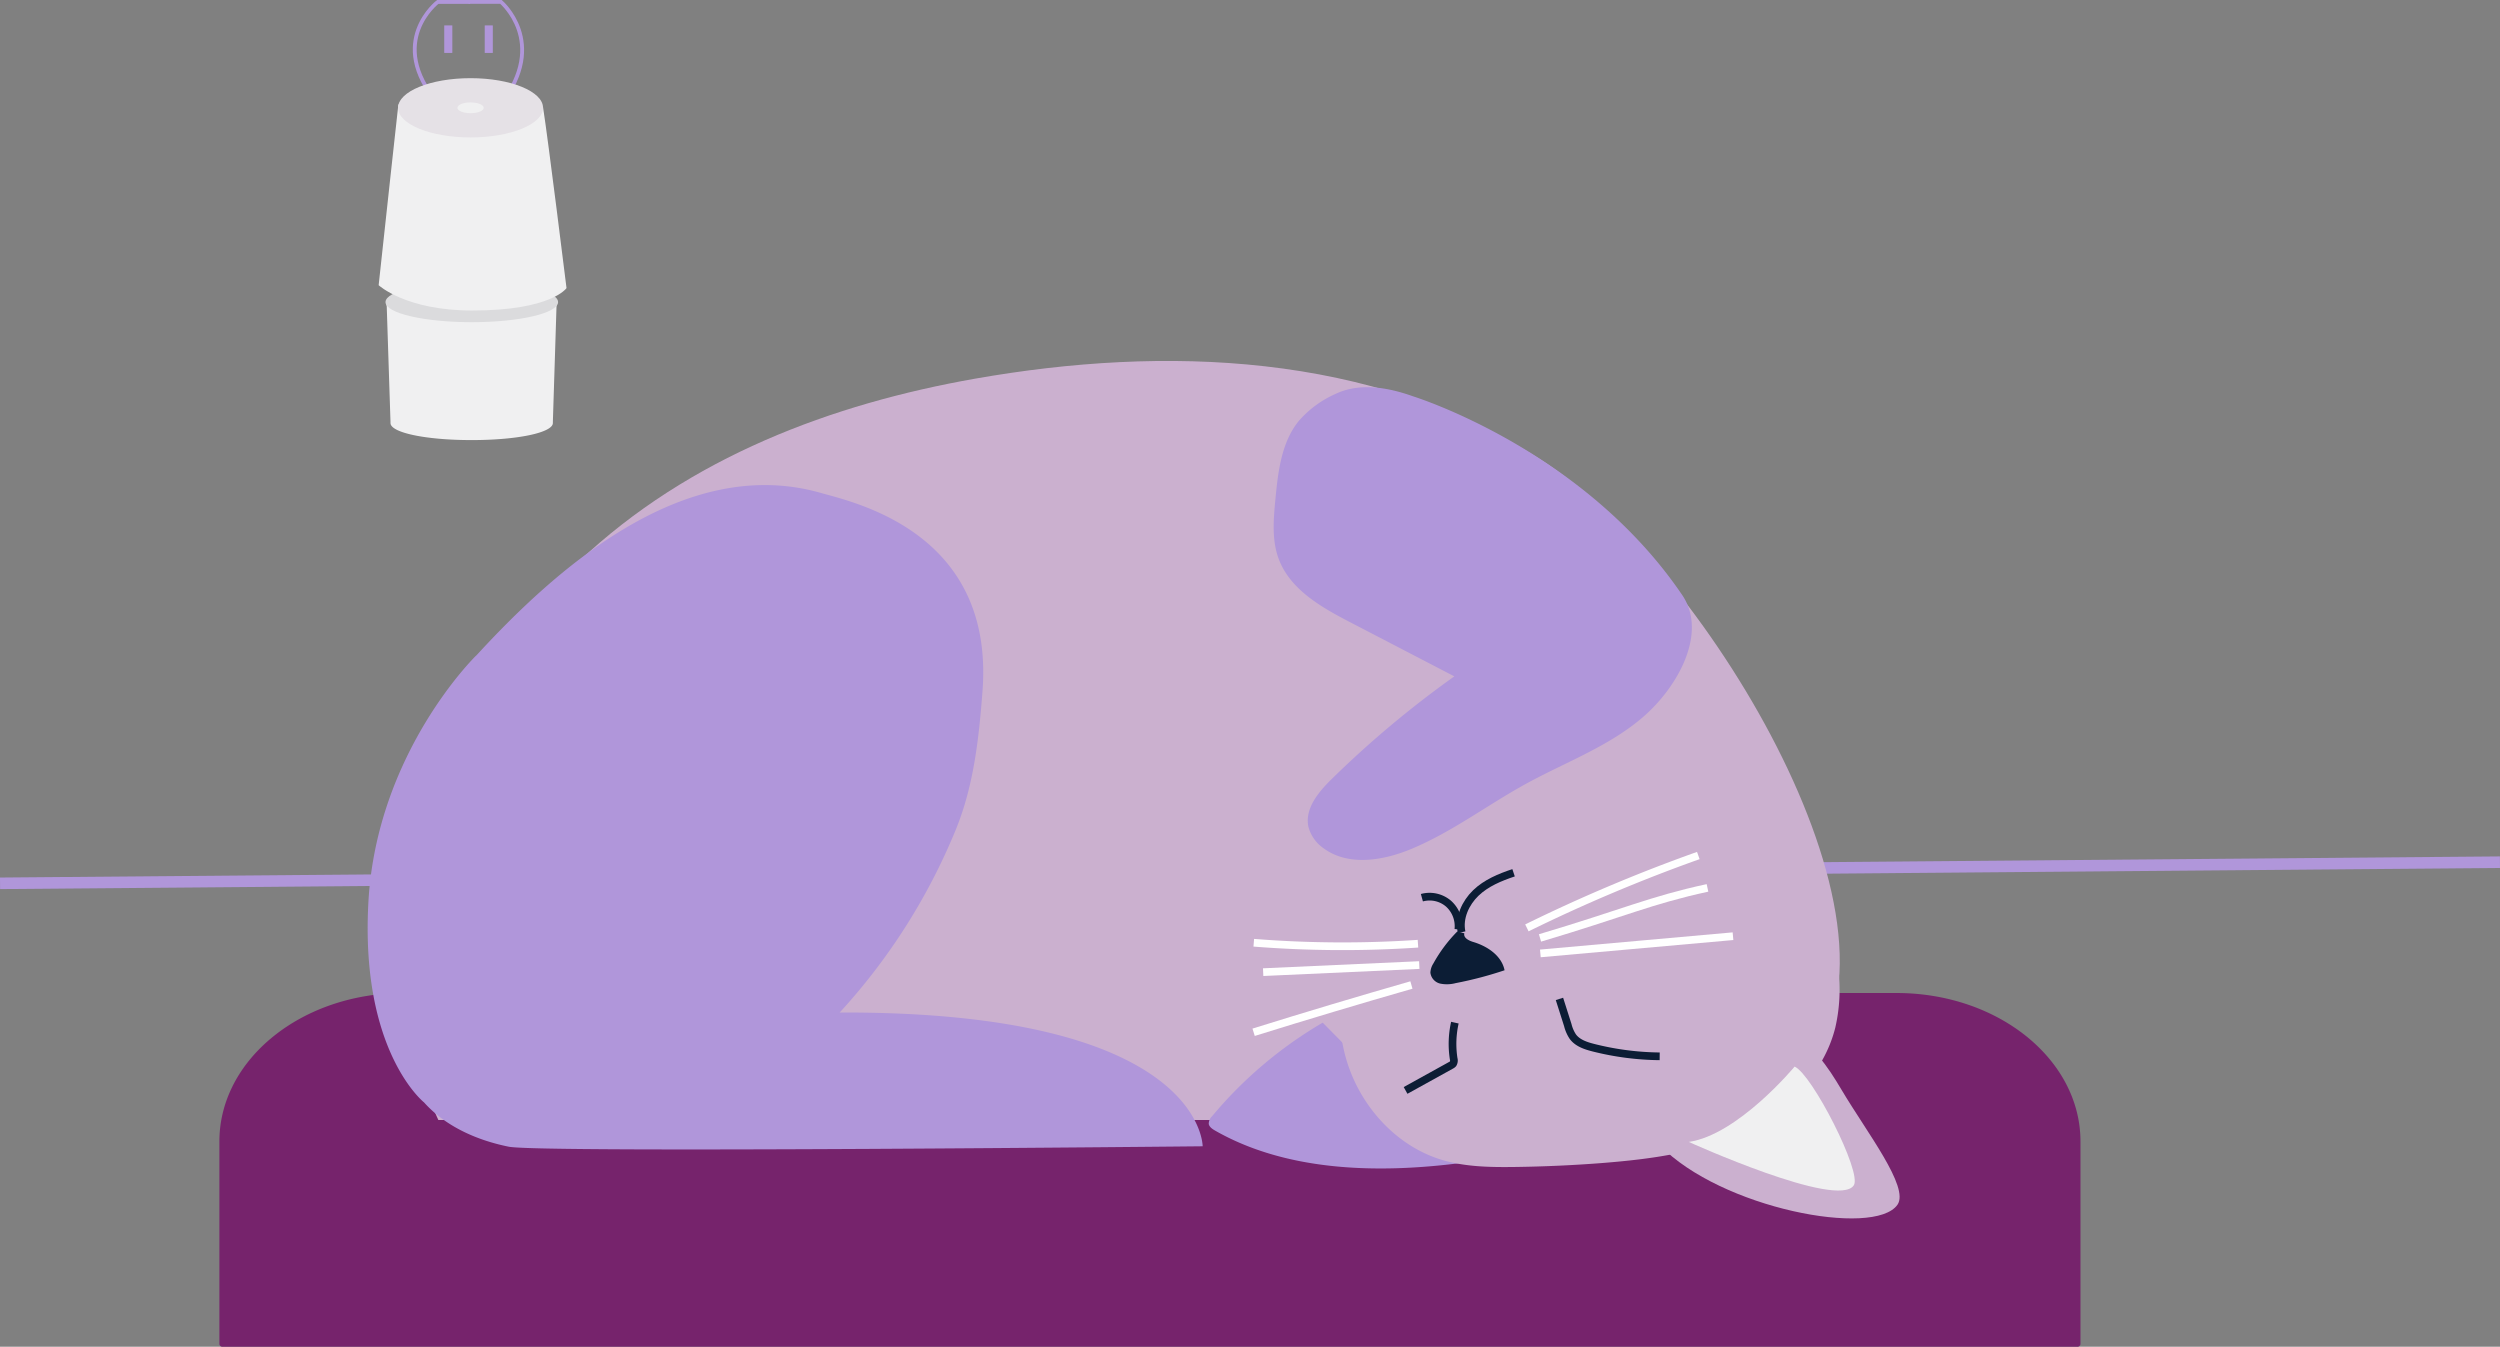 <svg xmlns="http://www.w3.org/2000/svg" viewBox="0 0 649.54 349.91"><rect x="0" y="0" width="649.54" height="349.91" fill="#808080" stroke="none"/><defs><style>.cls-1,.cls-10,.cls-11,.cls-3{fill:none;stroke-miterlimit:10;}.cls-1,.cls-3{stroke:#b096da;}.cls-1{stroke-width:3px;}.cls-2{fill:#76236c;}.cls-4{fill:#b096da;}.cls-5{fill:#ebeded;opacity:0.58;}.cls-6{fill:#f0f0f1;}.cls-7{fill:#dbdbdd;}.cls-8{fill:#e5e1e6;}.cls-9{fill:#cbb0cf;}.cls-10{stroke:#fff;}.cls-10,.cls-11{stroke-width:2px;}.cls-11{stroke:#0c1d35;}.cls-12{fill:#0c1d35;}</style></defs><title>cat-air</title><g id="Camada_2" data-name="Camada 2"><g id="Layer_1" data-name="Layer 1"><line class="cls-1" x1="0.01" y1="229.5" x2="649.53" y2="224.01"/><path class="cls-2" d="M492.74,258H104.8C78.4,258,57,275.26,57,296.59h0v52.62a.8.8,0,0,0,.87.7H539.67a.8.8,0,0,0,.87-.7V296.59h0C540.54,275.26,519.14,258,492.74,258Z"/><path class="cls-3" d="M122.15,26.8h-8.41c-13.47-16,0-26.3,0-26.3h8.41"/><path class="cls-3" d="M121.73,27h8.42c12.41-16,0-26.51,0-26.51h-8.42"/><rect class="cls-4" x="115.42" y="6.6" width="2.1" height="7.15"/><rect class="cls-4" x="125.94" y="6.6" width="2.1" height="7.15"/><ellipse class="cls-5" cx="122.52" cy="79.18" rx="22.09" ry="4.42"/><path class="cls-6" d="M144.61,79h0c-.55-2.35-10.21-4.21-22.06-4.21S101,76.62,100.46,79h0l1,30.71h0a.76.76,0,0,0,0,.21c0,2.44,8.89,4.42,21.09,4.42s21.09-2,21.09-4.42a.76.76,0,0,0,0-.21h0Z"/><ellipse class="cls-7" cx="122.58" cy="78.49" rx="22.42" ry="5.22"/><path class="cls-6" d="M103.43,27.8s-3.36,30.48-5.05,46.3c0,0,7.05,6.58,24.3,6.58,20.62,0,24.51-5.83,24.51-5.83s-4.84-39.14-6.1-47C141.09,27.8,103.43,21.14,103.43,27.8Z"/><ellipse class="cls-8" cx="122.26" cy="28.01" rx="18.83" ry="7.7"/><ellipse class="cls-6" cx="122.26" cy="28.01" rx="3.42" ry="1.4"/><path class="cls-9" d="M469.8,275.74c29.91-35.6-28.55-130.36-69.59-156.36-44-27.87-97.6-29.66-146.84-21-37.14,6.55-74.27,20.35-103,47.52S78.51,214.38,113.89,291H400.12Z"/><path class="cls-4" d="M123.72,170.31s-25.82,25.1-28,64,14.45,52.11,14.45,52.11c5.59,6.24,13.71,9.83,22,11.51s180.3-.11,180.3-.11.14-35.11-94.31-34.75a159.52,159.52,0,0,0,30.17-47.51c4.67-11.44,6-23.69,6.94-36,3.13-41.27-33.31-49-42-51.49-35.9-10.26-69.49,20.43-89.51,42.23"/><path class="cls-4" d="M437.06,154.59c6.67,9.82-1.09,23.74-9.89,31.46s-20,11.78-30.28,17.37-19.46,12.66-30.11,17.11c-7.38,3.09-16.44,4.62-22.9-.14a9.78,9.78,0,0,1-3.93-5.57c-1-4.69,2.57-9,6-12.37a264.92,264.92,0,0,1,31.91-26.72l-26.94-14c-7.62-3.95-15.89-8.61-18.79-16.79-1.71-4.82-1.25-10.11-.76-15.2.68-7.14,1.54-14.72,6-20.28a27.19,27.19,0,0,1,9.61-7.11c6.29-3,13.64-1.71,20.22.64C367.16,103,411.24,116.55,437.06,154.59Z"/><path class="cls-4" d="M343.66,265.7A109.17,109.17,0,0,0,314.93,290a2.76,2.76,0,0,0-.88,2c.13.8.95,1.35,1.71,1.78,18.56,10.58,42.12,11.18,63.88,8.38"/><path class="cls-9" d="M395.58,208a63.89,63.89,0,0,0-13.11,4.77c-11.31,5.51-21.34,14.06-27.63,25.07s-8.61,24.56-5.22,36.82,12.78,22.91,24.77,26.62c6.15,1.9,12.68,2,19.1,1.92q11.55-.15,23.07-1.05c12.36-1,24.92-2.63,36.15-8s21.07-14.94,24.13-27.16a44,44,0,0,0,.74-15.56A40.29,40.29,0,0,0,472,234.16c-3.7-5.8-9.3-10.08-15.16-13.59A93.47,93.47,0,0,0,398.44,208"/><path class="cls-10" d="M368.75,250.74l-40.56,1.84"/><path class="cls-11" d="M369.43,233.24a7.54,7.54,0,0,1,6.91,1.54,7.85,7.85,0,0,1,2.57,6.7"/><path class="cls-11" d="M379.75,242.2c-.79-3.7,1-7.6,3.69-10.19s6.27-4.07,9.81-5.25"/><path class="cls-12" d="M378.64,242a37.67,37.67,0,0,0-6.23,8.33,4.7,4.7,0,0,0-.77,2.41,3.33,3.33,0,0,0,2.57,2.82,8.83,8.83,0,0,0,4-.13,98.06,98.06,0,0,0,12.7-3.34c-.76-3.8-4.48-6.26-8.14-7.35-1.14-.34-2.62-1.08-2.31-2.25"/><path class="cls-11" d="M378,265.7a25.19,25.19,0,0,0-.32,9.36,1.67,1.67,0,0,1-.16,1.34,1.65,1.65,0,0,1-.47.35l-11.86,6.56"/><path class="cls-11" d="M405.17,259.53l2.17,6.81a9.55,9.55,0,0,0,1.31,3c1.24,1.68,3.38,2.37,5.39,2.88a73.17,73.17,0,0,0,17.17,2.23"/><path class="cls-9" d="M431.21,297.52C447.12,314,487,321.58,493,313c3.15-4.56-8-18.83-14.51-29.81-3.56-6-7.7-12.31-14.23-15"/><path class="cls-6" d="M438.77,296.69s38.76,17.57,42.88,11.27c2.19-3.35-10.85-28.87-15.38-30.84C466.27,277.12,451.59,294.84,438.77,296.69Z"/><path class="cls-10" d="M396.71,241.08a419.92,419.92,0,0,1,44.54-18.8"/><path class="cls-10" d="M400.12,243.69c21.75-6.47,28.71-9.8,43.51-13"/><path class="cls-10" d="M400.21,247.71l50.05-4.47"/><path class="cls-10" d="M368.41,245.19a290.65,290.65,0,0,1-42.66-.25"/><path class="cls-10" d="M366.71,255.92q-20.55,5.9-41,12.28"/></g></g></svg>